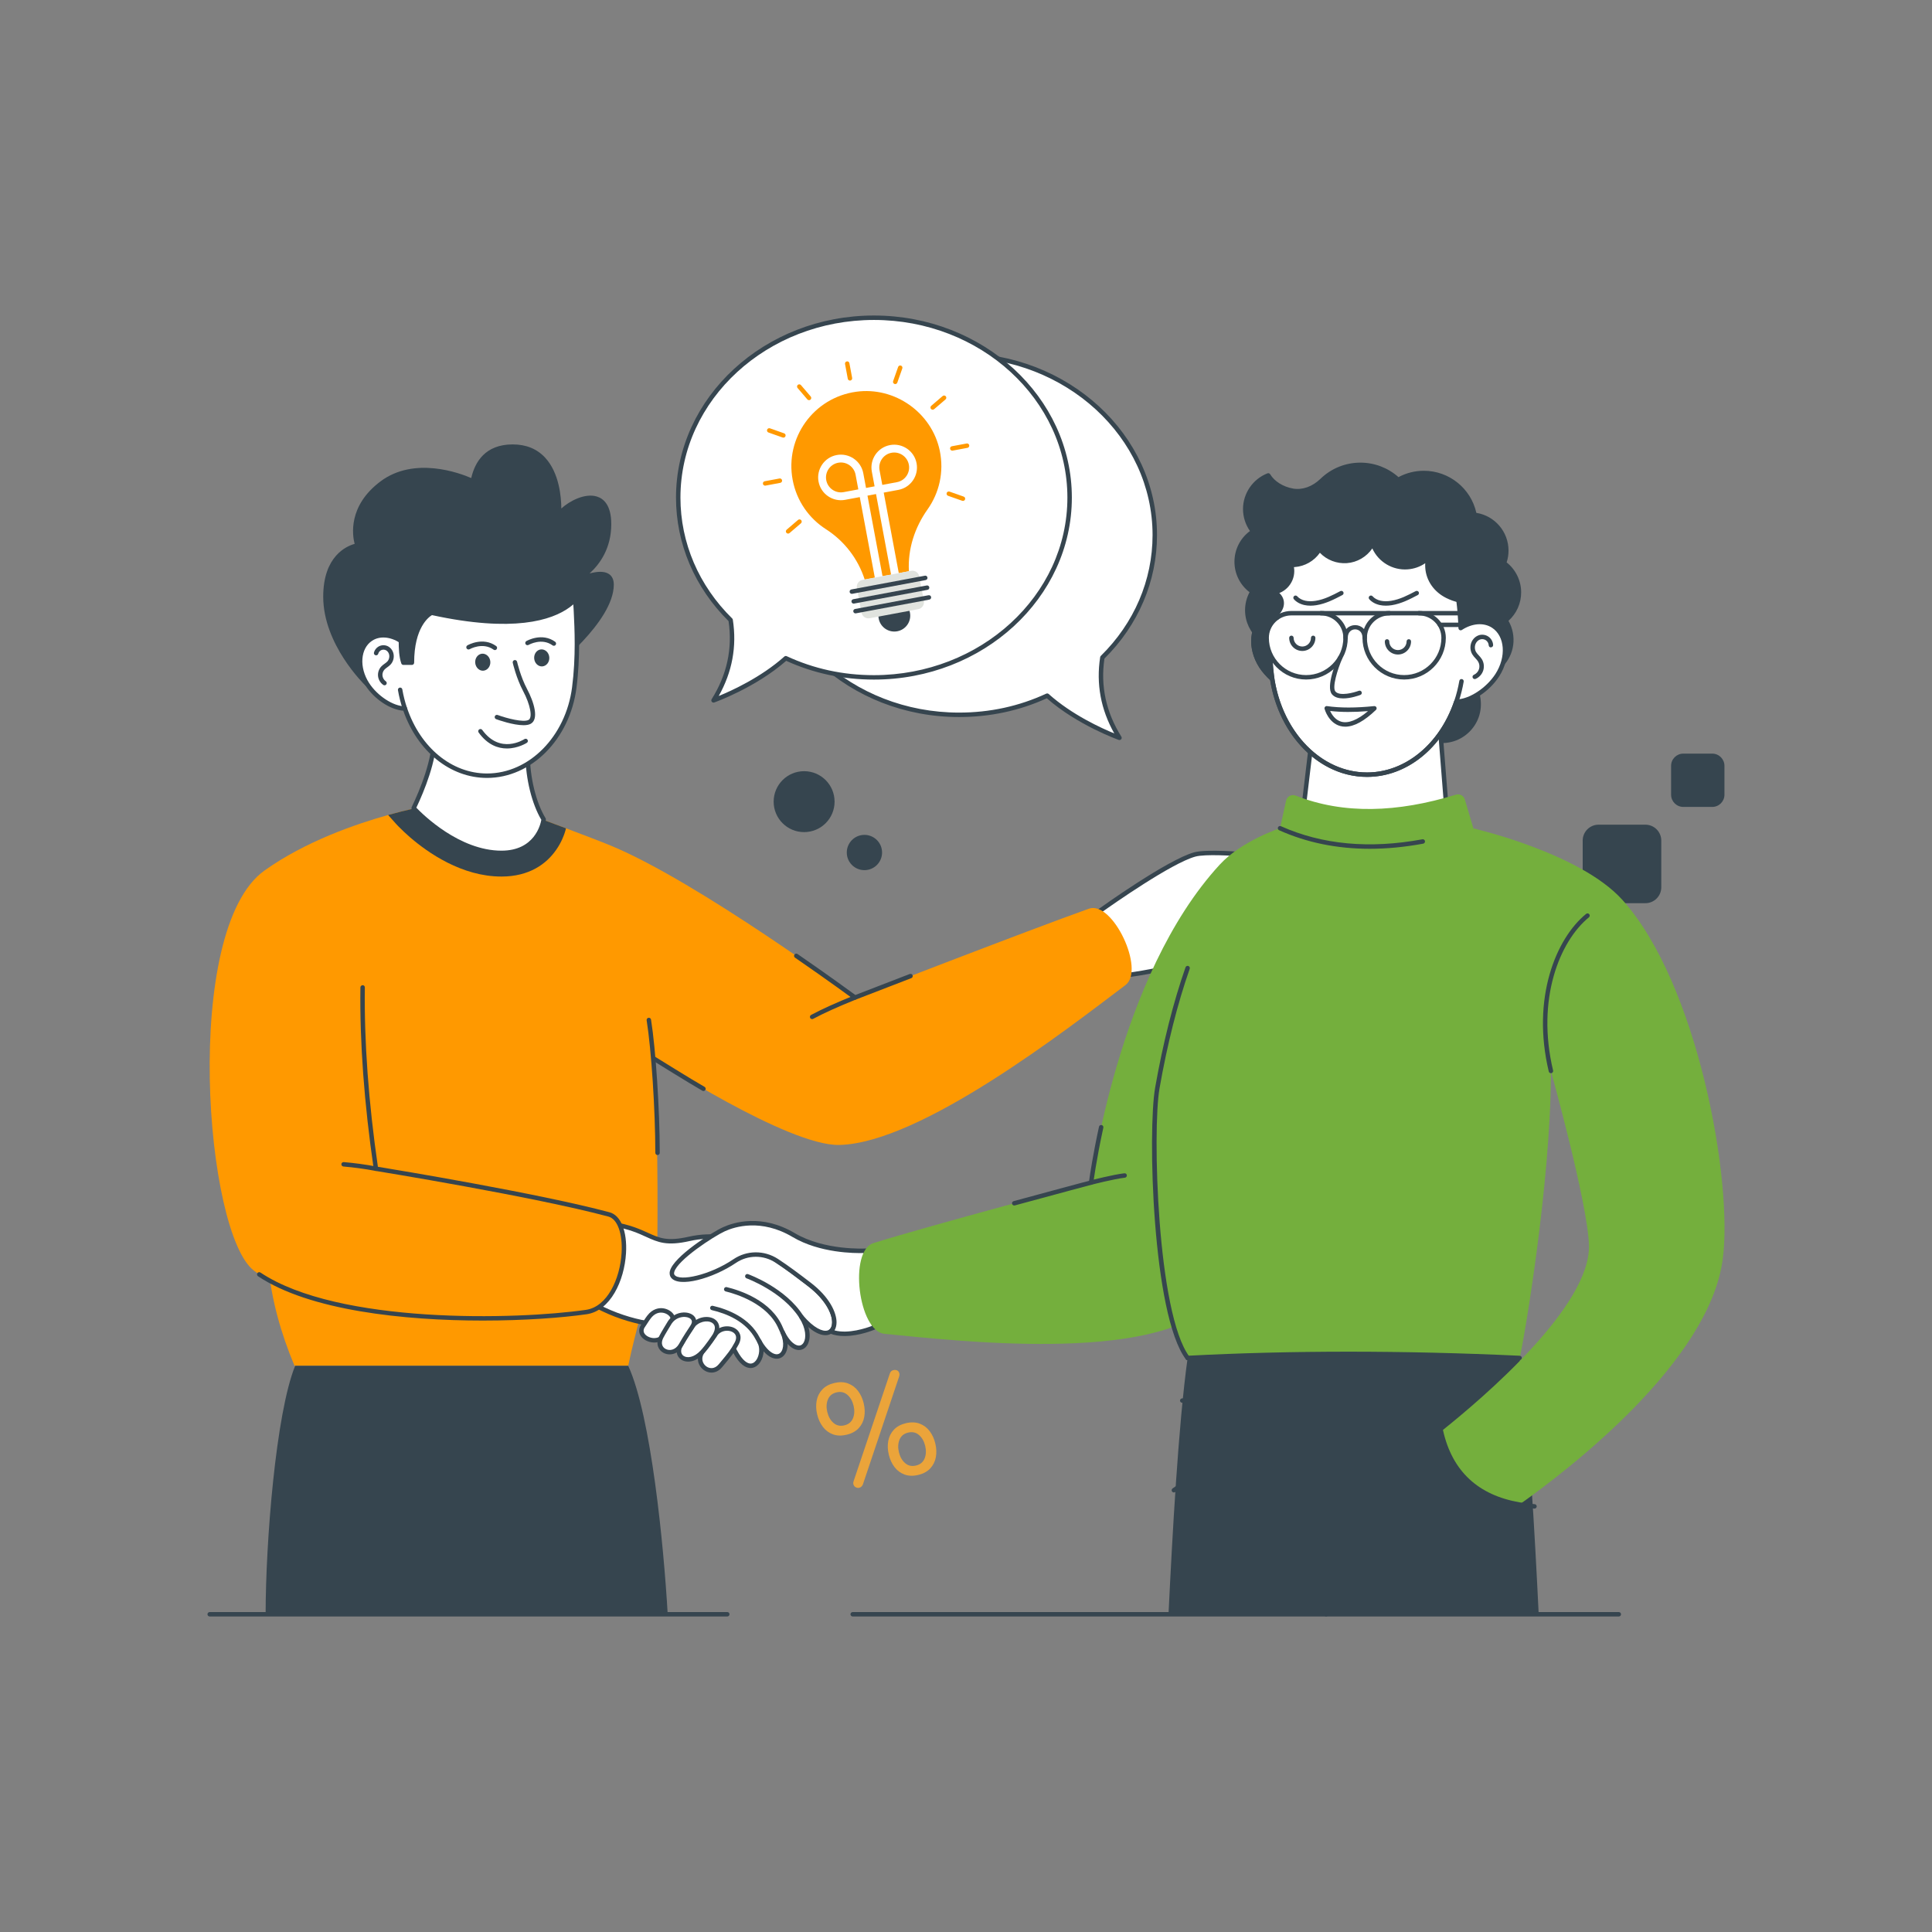 <svg id="SvgjsSvg1833" width="360" height="360" xmlns="http://www.w3.org/2000/svg" version="1.1" xmlns:xlink="http://www.w3.org/1999/xlink" xmlns:svgjs="http://svgjs.com/svgjs"><rect width="100%" height="100%" fill="#808080" stroke="none"/><defs id="SvgjsDefs1834"></defs><g id="SvgjsG1835"><svg xmlns="http://www.w3.org/2000/svg" enable-background="new 0 0 2500 2500" viewBox="0 0 2500 2500" width="360" height="360"><path fill="#eba43a" d="M1111.89,1925.17c-1.62,0.38-3.19,0.13-4.73-0.75c-1.52-0.89-2.49-2.2-2.91-3.95
				c-0.27-1.12-0.21-2.26,0.18-3.4l47.07-139.89c0.77-2.29,2.28-3.7,4.53-4.24c1.87-0.44,3.51-0.31,4.94,0.4
				c1.42,0.72,2.34,1.95,2.75,3.69c0.33,1.37,0.22,2.85-0.33,4.43l-46.69,139c-0.3,0.99-0.86,1.95-1.69,2.87
				C1114.17,1924.26,1113.14,1924.88,1111.89,1925.17z M1095.51,1856.55c-6.61,1.57-12.52,1.4-17.72-0.52
				c-5.2-1.92-9.52-5.14-12.97-9.65c-3.45-4.52-5.92-9.89-7.41-16.12c-1.49-6.23-1.71-12.15-0.67-17.73
				c1.04-5.58,3.44-10.4,7.23-14.47c3.77-4.06,8.96-6.88,15.57-8.46c6.61-1.57,12.51-1.4,17.72,0.52c5.2,1.93,9.53,5.14,12.98,9.66
				c3.45,4.52,5.91,9.89,7.4,16.13s1.71,12.14,0.68,17.72c-1.04,5.58-3.45,10.41-7.22,14.47
				C1107.31,1852.15,1102.12,1854.98,1095.51,1856.55z M1092.61,1844.39c5.48-1.31,9.2-4.37,11.15-9.18s2.21-10.21,0.78-16.2
				c-1.43-5.98-4.1-10.68-8-14.1c-3.91-3.41-8.61-4.47-14.1-3.16c-5.49,1.31-9.2,4.37-11.15,9.18c-1.95,4.81-2.21,10.21-0.78,16.2
				c1.43,5.98,4.09,10.68,8,14.1C1082.43,1844.65,1087.13,1845.7,1092.61,1844.39z M1188.18,1908.56
				c-6.61,1.58-12.51,1.4-17.72-0.52c-5.2-1.92-9.53-5.14-12.97-9.65c-3.45-4.52-5.91-9.89-7.41-16.12
				c-1.49-6.23-1.71-12.14-0.67-17.72c1.04-5.58,3.45-10.41,7.22-14.47c3.78-4.07,8.97-6.88,15.58-8.46
				c6.6-1.57,12.51-1.4,17.72,0.52c5.2,1.92,9.52,5.14,12.97,9.65c3.45,4.52,5.92,9.89,7.41,16.12c1.49,6.23,1.71,12.14,0.67,17.72
				c-1.04,5.58-3.45,10.41-7.22,14.47C1199.98,1904.17,1194.78,1906.99,1188.18,1908.56z M1185.28,1896.41
				c5.48-1.31,9.2-4.37,11.15-9.18c1.95-4.81,2.21-10.21,0.78-16.2c-1.43-5.98-4.09-10.68-8.01-14.1c-3.9-3.41-8.61-4.46-14.09-3.16
				c-5.49,1.31-9.2,4.37-11.15,9.18c-1.95,4.81-2.21,10.21-0.78,16.19c1.43,5.98,4.1,10.68,8.01,14.1
				C1175.09,1896.67,1179.79,1897.72,1185.28,1896.41z" class="coloreb3a40 svgShape"></path><path fill="#ff9900" d="M836.83 1645.8c.94 32.47-14.61 75.35-23.91 121.54H381.1c-17.6-41.95-29.7-84.98-34-129.56L836.83 1645.8zM850.16 1645.81l-44.56-10.72-354.21-85.6-17.92-327.57 89.36-145.48 19.37-31.55c47.09-9.04 103.68-6.89 159.27 15.39l26.34 24.89c0 .08 0 .08 0 .08l68.99 65.16 49.08 219.22C851.01 1452.55 851.62 1546.65 850.16 1645.81z" class="colorfebe05 svgShape"></path><path fill="#ffffff" d="M1036.91,1703.98c21.1,33.64-4.21,59.25-23.78,21.02c11.32,27.14-9.79,46.48-30.43,11.16
													c9.71,18.65-10.63,52.83-31.96,11.93c-6.5-12.46-16.51-21.33-27.37-27.6c-13.91-8.03-30.43-10.17-46.18-6.96
													c-19.72,4.05-69.42-1.68-114.83-29.21l30.28-100.46c53.67,8.95,50.69,30.12,99.08,19.27
													c61.47-13.84,106.42,21.18,155.5,58.87C1102.27,1704.2,1079.18,1753.9,1036.91,1703.98z" class="colorfff svgShape"></path><path fill="#36454f" d="M1005.02,1758.18c-7.6,0-17.52-6.43-27.07-24.76c-12.19-23.4-37.64-33.64-56.85-38.11
													c-1.55-0.36-2.5-1.9-2.15-3.45c0.35-1.54,1.85-2.53,3.45-2.15c20.38,4.74,47.45,15.7,60.65,41.05
													c9.5,18.23,19.34,23.67,24.89,21.02c5.51-2.65,7.9-13.55,2.16-26.54c-0.64-1.45,0.01-3.14,1.47-3.78
													c1.44-0.65,3.15,0.01,3.78,1.47c7.51,16.95,3.07,30.19-4.92,34.03C1008.82,1757.75,1007,1758.18,1005.02,1758.18z" class="color17263b svgShape"></path><path fill="#36454f" d="M1033.79,1746.94c-0.31,0-0.62-0.01-0.93-0.04c-9.09-0.65-18.31-10.55-25.26-27.17
													c-13.86-33.08-55.97-45.58-68.55-48.62c-1.54-0.37-2.49-1.92-2.12-3.46c0.37-1.53,1.96-2.52,3.46-2.12
													c16.97,4.1,58,17.38,72.49,51.98c8.89,21.23,17.85,23.47,20.38,23.65c3.39,0.28,5.47-1.92,6.6-3.79
													c3.56-5.94,3.27-18.1-5.41-31.87c-21.45-34.08-67.93-51.17-68.4-51.34c-1.5-0.54-2.27-2.18-1.73-3.67
													c0.53-1.5,2.17-2.29,3.67-1.73c1.99,0.72,48.81,17.95,71.31,53.67c10.66,16.93,9.61,30.99,5.47,37.89
													C1042.24,1744.57,1038.27,1746.94,1033.79,1746.94z" class="color17263b svgShape"></path><path fill="#36454f" d="M971.21,1770.23c-0.15,0-0.3,0-0.46-0.01c-5.44-0.19-13.77-3.96-22.54-20.8
													c-5.56-10.66-14.41-19.56-26.3-26.43c-12.87-7.44-28.56-9.79-44.15-6.61c-21.15,4.31-71.37-2-116.88-29.6
													c-1.12-0.67-1.64-2.03-1.26-3.28l30.28-100.46c0.43-1.38,1.8-2.21,3.22-2c22.2,3.7,35.04,9.55,45.35,14.24
													c14.96,6.81,24.84,11.31,52.63,5.06c62.34-14.02,108.16,21.18,156.71,58.45l1.18,0.9
													c26.58,20.41,35.75,42.9,33.04,56.13c-1.22,5.96-4.91,10.14-10.11,11.48c-9.89,2.53-23.49-5.29-37.22-21.46
													c-1.02-1.2-0.87-3.02,0.34-4.05c1.2-1.02,3.02-0.87,4.05,0.34c14.21,16.75,25.6,21.13,31.41,19.61
													c3.89-1,5.36-4.4,5.91-7.07c2.27-11.11-6.43-31.63-30.91-50.42l-1.17-0.9c-47.45-36.42-92.24-70.86-151.96-57.41
													c-29.63,6.66-40.81,1.59-56.26-5.44c-10.11-4.61-21.52-9.8-41.43-13.38l-28.9,95.88
													c43.21,25.53,91.5,31.68,110.85,27.74c17-3.46,34.1-0.87,48.18,7.27c12.85,7.43,22.45,17.09,28.53,28.74
													c7.88,15.14,14.45,17.6,17.65,17.71c0.08,0.01,0.17,0.01,0.26,0.01c3.99,0,6.66-3.33,7.9-5.35
													c3.4-5.52,4.8-14.84,0.88-21.97c-0.76-1.39-0.25-3.14,1.14-3.9c1.39-0.76,3.13-0.25,3.9,1.14
													c4.46,8.12,4.03,19.53-1.03,27.75C980.84,1767.3,976.19,1770.23,971.21,1770.23z" class="color17263b svgShape"></path><path fill="#ffffff" d="M925.38,1727.08c9.99-14.98,37.83-7.49,27.89,11.34c-5.66,10.72-10.4,16-21.01,28.79
								c-12.74,15.35-33.68-1.62-23.69-17.54L925.38,1727.08z" class="colorfff svgShape"></path><path fill="#36454f" d="M920.68,1776.14c-3.7,0-7.23-1.29-10.09-3.36c-6.8-4.93-10.52-14.97-4.46-24.63l16.89-22.72
								c6.68-9.94,19.97-11.37,28.21-6.46c5.72,3.4,9.92,10.66,4.57,20.8c-5.26,9.97-9.68,15.26-18.46,25.82l-2.88,3.46
								C930.27,1774.09,925.34,1776.13,920.68,1776.14z M940.84,1721.98c-4.85,0-10.01,2.1-13.08,6.7
								c-0.02,0.04-0.05,0.08-0.08,0.12l-16.81,22.59c-4.25,6.8-1.41,13.49,3.09,16.74c3.99,2.89,10.57,3.88,16.09-2.75l2.89-3.48
								c8.53-10.24,12.81-15.39,17.79-24.82c3.04-5.76,2.18-10.45-2.42-13.18C946.19,1722.64,943.56,1721.98,940.84,1721.98z
								 M925.38,1727.08h0.07H925.38z" class="color17263b svgShape"></path><path fill="#ffffff" d="M895.23,1717.11c0,0-8.87,13.22-14.47,23.31c-9.05,16.45,11.02,27.38,27.8,9.25
								c8.2-8.86,16.78-22.45,16.78-22.45l0-0.17C936.77,1705.61,906.99,1699.98,895.23,1717.11z" class="colorfff svgShape"></path><path fill="#36454f" d="M890.46,1761.94c-3.68,0-6.93-1.07-9.4-2.85c-6.03-4.35-7.13-12.22-2.81-20.05
								c5.59-10.09,14.23-22.99,14.6-23.53c0.01-0.01,0.01-0.01,0.01-0.02c7.95-11.58,22.96-13.9,31.47-8.72
								c5.44,3.31,9.23,10.6,3.75,21.24c-0.07,0.28-0.18,0.54-0.31,0.75c-0.36,0.57-8.82,13.92-17.1,22.87
								C903.83,1759.03,896.56,1761.94,890.46,1761.94z M897.61,1718.72c-0.33,0.49-8.94,13.36-14.33,23.09
								c-2.86,5.2-2.43,10.04,1.14,12.62c4.71,3.39,13.8,2.2,22.04-6.71c7.11-7.69,14.66-19.23,16.18-21.6
								c0.05-0.16,0.1-0.3,0.17-0.43c3.42-6.4,2.89-11.38-1.46-14.03C915.06,1707.86,903.57,1710.06,897.61,1718.72z" class="color17263b svgShape"></path><path fill="#ffffff" d="M839.82,1704.19c-3.06,4.03-2.68,3.95-8.52,12.68c-1.75,3.39-1.66,6.48-0.41,9.08
									c4.3,8.96,22.23,12.53,28.11,1.81l0.03-0.1c2.13-4.81,9.4-15.88,9.4-15.88c2.14-3.42,2.45-6.2,1.46-8.27
									C866.42,1696.28,850.71,1689.86,839.82,1704.19z" class="colorfff svgShape"></path><path fill="#36454f" d="M846.67,1737.24c-0.2,0-0.41,0-0.61-0.01c-7.71-0.2-15.01-4.34-17.75-10.04
									c-1.75-3.64-1.59-7.66,0.45-11.64c2.56-3.87,3.91-5.96,4.88-7.46c1.42-2.21,2.06-3.19,3.91-5.64l0,0
									c7.13-9.38,15.53-10.03,19.97-9.59c6.47,0.66,12.62,4.52,14.97,9.4c1.05,2.19,1.62,5.88-1.62,11.04
									c-0.1,0.16-7.19,10.98-9.2,15.52C858.68,1734.3,853.29,1737.24,846.67,1737.24z M855.42,1698.5c-3.8,0-8.78,1.47-13.31,7.43
									l0,0c-1.74,2.29-2.33,3.2-3.66,5.27c-0.98,1.53-2.34,3.64-4.77,7.28c-1.03,2.06-1.16,4.25-0.21,6.24
									c1.82,3.78,7.17,6.64,12.73,6.79c2.58-0.06,7.74-0.5,10.27-5.12c2.13-4.85,9.26-15.72,9.56-16.18
									c1.41-2.24,1.87-4.19,1.27-5.45c-1.29-2.67-5.26-5.65-10.38-6.17C856.45,1698.53,855.95,1698.5,855.42,1698.5z
									 M839.82,1704.19h0.07H839.82z" class="color17263b svgShape"></path><path fill="#ffffff" d="M866.74,1711.2c0,0-8.94,14.47-11.25,19.2c-8.67,17.81,15.53,27.53,25.54,10.21
								c5.53-10.06,14.5-23.25,14.5-23.25l-0.03-0.07C906.94,1701.19,878.29,1693.8,866.74,1711.2z" class="colorfff svgShape"></path><path fill="#36454f" d="M866.56,1752.55c-2.86,0-5.6-0.69-7.96-1.94c-6.39-3.39-10.62-11.34-5.69-21.46
								c2.34-4.81,11.01-18.86,11.38-19.46c0.02-0.02,0.04-0.05,0.05-0.08c6.02-9.06,15.67-11.74,22.71-11.23
								c6.15,0.46,11.01,3.25,13,7.49c1.02,2.19,2.12,6.69-1.88,12.62c-0.07,0.17-0.16,0.34-0.26,0.49
								c-0.09,0.13-8.96,13.19-14.37,23.02C879.26,1749.41,872.67,1752.55,866.56,1752.55z M869.15,1712.75
								c-0.52,0.85-8.93,14.48-11.08,18.91c-3.47,7.13-0.61,11.84,3.23,13.88c5.14,2.76,12.73,1.44,17.25-6.36
								c5.01-9.11,12.68-20.57,14.31-22.99c0.08-0.19,0.18-0.38,0.31-0.55c1.41-1.99,2.85-4.87,1.69-7.32
								c-1.08-2.3-4.24-3.91-8.23-4.21C881.31,1703.76,873.81,1705.78,869.15,1712.75z" class="color17263b svgShape"></path><path fill="#ffffff" d="M1131.17,1717.66c0,0-33.49,14.45-56.35,5.2c10.25-7.8,5.27-35.7-27.6-60.86
							c-14.27-10.92-28.13-21.43-42.14-30.56c-16.51-10.76-38.12-10.69-54.42,0.37c-30.52,20.7-72.41,30.58-80.19,19.48
							c-9.94-14.14,49.46-52.98,66.36-60.7c16.82-7.65,50.69-15.79,90.21,7.61c39.6,23.47,93.1,20.22,93.1,20.22L1131.17,1717.66z" class="colorfff svgShape"></path><path fill="#36454f" d="M1092.78,1728.83c-6.52,0-13.08-0.9-19.03-3.31c-0.96-0.39-1.63-1.26-1.77-2.28
							c-0.13-1.02,0.29-2.04,1.11-2.67c2.34-1.78,3.63-5.14,3.64-9.48c0.01-11.06-8.19-29.16-31.24-46.8
							c-14.85-11.37-28.26-21.5-41.97-30.43c-15.7-10.24-35.84-10.1-51.24,0.34c-29.69,20.12-74.35,32.72-84.15,18.75
							c-1.15-1.64-2.29-4.45-1.18-8.54c5-18.43,53.52-49.49,68.7-56.43c13.58-6.18,49.79-17.76,92.87,7.75
							c38.37,22.72,90.92,19.85,91.47,19.82c1.54-0.12,2.86,1.02,3.03,2.55l11.03,99.23c0.13,1.25-0.56,2.45-1.72,2.95
							C1131.26,1720.76,1112.22,1728.83,1092.78,1728.83z M1079.83,1721.51c18.04,4.91,41.4-3.1,48.25-5.71l-10.49-94.4
							c-11.59,0.38-56.75,0.16-92.01-20.73c-40.74-24.13-74.81-13.27-87.55-7.46c-14.58,6.66-61.34,37.22-65.53,52.7
							c-0.58,2.11-0.09,3.14,0.33,3.73c6.26,8.91,45.84,0.4,76.23-20.2c17.32-11.75,39.95-11.9,57.61-0.4
							c13.88,9.06,27.38,19.25,42.32,30.69c24.72,18.91,33.51,38.94,33.5,51.37C1082.46,1715.17,1081.55,1718.73,1079.83,1721.51z" class="color17263b svgShape"></path><path fill="#ff9900" d="M805.6,1635.09c-5.05,29.56-20.98,58.96-46.94,62.71c-81.55,11.71-329.33,21.28-429.79-53.37
							c-63.71-47.4-93.8-441.43,13.32-517.92c52.68-37.67,118.61-60.34,160.03-71.9c24.2-6.74,39.97-9.72,39.97-9.72l-12.02,38.21
							l-60.95,194.56c-1,73.51,5.21,151.99,17.23,234.61c0,0,204.37,33.08,301.61,59.19
							C805.06,1576.05,810.73,1605.69,805.6,1635.09z" class="colorfebe05 svgShape"></path><path fill="#ffffff" d="M1611.45,1105.66c0,0-49.61-4.33-65.37,0c-34.58,9.5-123.28,73.3-123.28,73.3l37.84,82.57
							c0,0,70.09-9.25,87.5-23.76C1576.28,1214.33,1611.45,1105.66,1611.45,1105.66z" class="colorfff svgShape"></path><path fill="#36454f" d="M1460.64,1264.4c-1.11,0-2.14-0.64-2.61-1.67l-37.84-82.57c-0.58-1.25-0.18-2.73,0.93-3.53
							c3.63-2.62,89.52-64.22,124.19-73.74c16.06-4.42,64.34-0.27,66.38-0.1c0.87,0.08,1.66,0.55,2.15,1.28
							c0.49,0.73,0.61,1.64,0.34,2.47c-1.44,4.47-35.75,109.73-64.19,133.43c-17.85,14.87-86.07,24.03-88.97,24.41
							C1460.89,1264.39,1460.77,1264.4,1460.64,1264.4z M1426.39,1179.92l35.97,78.47c11.72-1.67,69.01-10.39,83.94-22.83
							c24.4-20.33,55.01-108.69,61.26-127.33c-11.64-0.89-48.06-3.29-60.73,0.19C1515.94,1116.91,1439.51,1170.61,1426.39,1179.92z" class="color17263b svgShape"></path><path fill="#74af3d" d="M1130.26,1608.54c73.39-22.84,281.65-78.34,281.65-78.34s33.59-267.19,166.51-411.47
							c28.37-30.8,77.93-47.02,77.93-47.02s18.86,509.72-87.56,615.37c-78.09,77.53-331.65,47.85-424.38,38.87
							C1110.76,1722.69,1097.99,1618.58,1130.26,1608.54z" class="color0eceb5 svgShape"></path><path fill="#ff9900" d="M1456.37,1274.67c-74.73,56.43-264.32,204.29-370.14,206.89c-66.31,1.69-240.35-111.94-240.35-111.94
							l-126.11-270.06l-18.3-39.28c0,0,13.78,5.13,30.93,11.56c20.67,7.81,46.33,17.53,58.42,22.59
							c113.25,47.01,315.55,196.33,315.55,196.33s227.11-88.06,302.76-114.93C1439.76,1165.03,1482.25,1255.15,1456.37,1274.67z" class="colorfebe05 svgShape"></path><path fill="#36454f" d="M624.84 1708.81c-102.13 0-224.47-12.95-290.98-57.38-1.32-.87-1.67-2.66-.79-3.98.88-1.32 2.68-1.67 3.98-.79 100.49 67.11 331.35 61.25 421.24 48.27 27.59-3.98 44.06-40.09 46.05-73.69 1.49-24.97-5.35-43.85-17.03-46.98-96-25.76-299.27-58.78-301.31-59.11-1.24-.2-2.21-1.18-2.39-2.42-12.39-85.03-18.19-164.12-17.24-235.09.02-1.58 1.55-2.77 2.91-2.83 1.59.02 2.86 1.32 2.83 2.91-.94 70.08 4.73 148.16 16.88 232.1 21.83 3.57 208.76 34.46 299.81 58.89 14.6 3.92 22.95 24.68 21.27 52.87-2.14 35.93-20.33 74.61-50.97 79.03C727.68 1705.15 679.1 1708.81 624.84 1708.81zM1106.4 1293.62c-.61 0-1.2-.19-1.7-.56-.31-.23-31.72-23.39-75.96-53.85-1.3-.9-1.64-2.68-.73-3.99.89-1.3 2.68-1.64 3.99-.73 39.31 27.07 68.52 48.39 74.84 53.02 6.5-2.52 33.95-13.16 70.36-27.17 1.47-.58 3.15.16 3.71 1.65.58 1.48-.16 3.14-1.65 3.71-41.82 16.1-71.82 27.74-71.82 27.74C1107.1 1293.56 1106.75 1293.62 1106.4 1293.62z" class="color17263b svgShape"></path><path fill="#36454f" d="M1050.89 1318.73c-1.02 0-2.01-.55-2.53-1.52-.75-1.4-.22-3.14 1.18-3.89 14.16-7.57 32.4-15.83 55.79-25.24 1.47-.58 3.14.12 3.73 1.59.59 1.47-.12 3.14-1.59 3.73-23.19 9.33-41.25 17.51-55.22 24.98C1051.82 1318.62 1051.35 1318.73 1050.89 1318.73zM732.4 1071.84c-.99 4.21-2.53 8.73-4.59 13.32 0 .08 0 .08 0 .08-2.07 4.75-4.75 9.65-8.04 14.32-12.64 18.38-34.92 34.69-70.9 34.69-51.3 0-95.33-30.93-118.68-51.15-2.76-2.37-5.21-4.59-7.35-6.66-6.13-5.74-9.8-9.72-10.34-10.34l-10.26-11.49c24.2-6.74 39.97-9.72 39.97-9.72 47.09-9.04 103.68-6.89 159.27 15.39C701.46 1060.28 715.25 1065.41 732.4 1071.84z" class="color17263b svgShape"></path><path fill="#ffffff" d="M682.74,975.31c0,28.34,7.04,62.52,20.74,84.93c0,0-5.36,43.38-54.58,43.38
							c-61.75,0-113.59-57.95-113.59-57.95c14.67-30.52,27.72-67.31,26.83-96.21L682.74,975.31z" class="colorfff svgShape"></path><path fill="#36454f" d="M648.9,1106.5c-62.33,0-113.58-56.51-115.73-58.92c-0.78-0.87-0.95-2.11-0.45-3.16
							c10.34-21.53,27.55-62.47,26.55-94.88c-0.02-0.88,0.35-1.73,1.03-2.3c0.69-0.57,1.61-0.78,2.44-0.6l120.61,25.85
							c1.33,0.28,2.27,1.45,2.27,2.8c0,30.49,7.97,63.24,20.32,83.43c0.34,0.55,0.48,1.2,0.4,1.85
							C706.28,1061.05,700.06,1106.5,648.9,1106.5z M538.74,1045.14c8.34,8.73,55.72,55.62,110.16,55.62
							c42.62,0,50.49-33.64,51.58-39.92c-12.23-20.57-20.2-52.84-20.59-83.2l-114.84-24.62
							C564.8,985.08,548.99,1023.54,538.74,1045.14z" class="color17263b svgShape"></path><path fill="#36454f" d="M1512.04,2088.86c4.96-101.83,12.69-244.9,24.74-331.65c142.68-7.25,285.89-6.87,429.55,0
												c12.06,86.75,19.78,229.82,24.74,331.65H1512.04z" class="color046afd svgShape"></path><path fill="#36454f" d="M1529.83,1815.21c-1.53,0-2.79-1.19-2.87-2.73c-0.07-1.58,1.14-2.93,2.73-3.01
												c131.44-6.61,301.47-6.61,443.74,0c1.59,0.07,2.8,1.42,2.74,3.01c-0.07,1.59-1.53,2.77-3.01,2.74
												c-142.09-6.63-311.91-6.63-443.19,0C1529.93,1815.21,1529.88,1815.21,1529.83,1815.21z" class="color17263b svgShape"></path><path fill="#36454f" d="M1715.94,2091.73c-1.59,0-2.87-1.29-2.87-2.87v-336.83c0-1.59,1.29-2.87,2.87-2.87
												c1.59,0,2.87,1.29,2.87,2.87v336.83C1718.81,2090.44,1717.53,2091.73,1715.94,2091.73z" class="color17263b svgShape"></path><path fill="#36454f" d="M1715.94,2000.85c-0.28,0-0.56-0.04-0.84-0.13c-37.34-11.47-62.44-45.43-62.44-84.5v-108.16
												c0-1.59,1.29-2.87,2.87-2.87s2.87,1.29,2.87,2.87v108.16c0,36.53,23.46,68.28,58.38,79.01c1.51,0.46,2.36,2.07,1.9,3.59
												C1718.3,2000.06,1717.17,2000.85,1715.94,2000.85z" class="color17263b svgShape"></path><path fill="#74af3d" d="M1656.35,1071.71l101.23,21.65l148.97-21.42l100.34,313.9c0.12,146.1-36.25,356.5-40.52,371.35
												c-147.84-6.87-291.29-7.25-429.6,0c-42.23-56.11-48.81-294.66-39.18-349.41
												C1548.43,1118.8,1656.35,1071.71,1656.35,1071.71z" class="color0eceb5 svgShape"></path><path fill="#36454f" d="M1948.23,802.78c5.74,8.86,8.49,19.79,7.01,31.37c-2.54,19.85-18.25,36.29-37.97,39.72
													c-9.03,1.57-17.77,0.49-25.45-2.57c15.66,10.19,24.94,29.39,20.5,50.25c-3.77,17.68-17.96,32-35.61,35.9
													c-31.67,7-59.66-17.72-58.29-48.5c1.07-24.19,21.29-44.34,45.48-45.33c6.97-0.29,13.59,0.92,19.6,3.33
													c-12.7-8.3-21.08-22.67-21.08-38.98c0-14.62,6.74-27.68,17.29-36.2c-4.73-7.27-7.43-15.93-7.43-25.23
													c0-5.74,1.03-11.22,2.95-16.29c-11.7-8.46-19.3-22.22-19.3-37.76c0-11.72-159.86-22.97-172.67-14.67
													c6.38,7.99,10.22,18.1,10.22,29.1c0,8.83-2.45,17.07-6.74,24.11c15.02,10.2,23.81,29,19.27,49.29
													c-3.89,17.4-18.1,31.34-35.57,34.91c-30.07,6.15-56.46-16.66-56.46-45.6c0-8.83,2.45-17.1,6.71-24.14
													c-12.34-8.38-20.44-22.53-20.44-38.57c0-16.4,8.49-30.82,21.3-39.12c-6.38-7.96-10.22-18.1-10.22-29.13
													c0-19.8,12.39-36.73,29.82-43.49c5.94,9.93,18.19,17.5,31.57,19.85c13.95,2.45,27.76-3.5,37.94-13.36
													c12.86-12.46,30.37-20.13,49.68-20.13c18.94,0,36.14,7.38,48.9,19.41c9.77-5.68,21.14-8.88,33.22-8.88
													c32.55,0,59.67,23.31,65.55,54.16c23.17,2.7,41.16,22.39,41.16,46.28c0,5.74-1.03,11.22-2.95,16.29
													c11.7,8.47,19.3,22.22,19.3,37.76C1965.49,781.17,1958.76,794.23,1948.23,802.78z" class="color17263b svgShape"></path><path fill="#36454f" d="M1865.93,961.53c-11.84,0-23.25-4.08-32.44-11.8c-12.11-10.18-18.66-25.08-17.96-40.89
													c1.14-25.47,22.77-47.03,48.23-48.07c2.91-0.12,5.71,0,8.49,0.35c-8.11-8.97-12.72-20.7-12.72-33.14
													c0-14.16,5.96-27.42,16.43-36.79c-4.31-7.43-6.57-15.9-6.57-24.64c0-5.25,0.82-10.38,2.42-15.26
													c-11.66-9.24-18.61-23.36-18.77-38.27c-9.38-9.2-141.05-19.76-165.26-13.88c5.61,8.23,8.55,17.76,8.55,27.79
													c0,8.17-2.01,16.16-5.83,23.29c15.47,11.75,22.63,31.38,18.3,50.74c-4.12,18.41-19.31,33.31-37.79,37.09
													c-14.96,3.08-30.12-0.61-41.69-10.06c-11.58-9.44-18.22-23.43-18.22-38.36c0-8.17,2-16.17,5.81-23.32
													c-12.29-9.34-19.54-23.87-19.54-39.39c0-15.81,7.46-30.46,20.08-39.79c-5.83-8.29-9-18.29-9-28.46
													c0-20.26,12.72-38.82,31.65-46.17c1.29-0.51,2.79,0,3.51,1.2c5.48,9.17,16.82,16.26,29.6,18.5
													c12.08,2.1,24.99-2.48,35.44-12.6c13.94-13.5,32.29-20.94,51.67-20.94c18.3,0,35.72,6.65,49.31,18.75
													c10-5.39,21.3-8.23,32.81-8.23c32.68,0,60.93,22.78,67.95,54.47c23.88,3.8,41.63,24.44,41.63,48.84
													c0,5.26-0.82,10.38-2.42,15.27c11.79,9.35,18.77,23.69,18.77,38.78c0,14.15-5.95,27.43-16.41,36.82
													c5.35,9.31,7.53,20.26,6.14,31.15c-2.71,21.18-19.29,38.52-40.33,42.18c-4.9,0.86-9.84,0.98-14.69,0.4
													c10.91,11.88,15.57,28.48,12.04,45.05c-3.98,18.67-19.16,33.99-37.8,38.11C1873.52,961.11,1869.7,961.53,1865.93,961.53
													z M1865.93,866.47c-0.64,0-1.29,0.01-1.93,0.04c-22.56,0.92-41.72,20.02-42.73,42.58
													c-0.63,14.01,5.17,27.21,15.91,36.24s24.95,12.42,38.89,9.33c16.47-3.64,29.91-17.19,33.42-33.7
													c3.96-18.52-3.6-37.07-19.25-47.24c-1.24-0.81-1.67-2.42-0.99-3.72c0.67-1.32,2.21-1.89,3.61-1.35
													c7.51,2.98,15.8,3.81,23.91,2.41c18.57-3.24,33.22-18.56,35.62-37.26c1.35-10.54-0.93-20.72-6.57-29.45
													c-0.8-1.23-0.54-2.87,0.6-3.79c10.3-8.36,16.2-20.75,16.2-34c0-13.98-6.77-27.22-18.11-35.43
													c-1.05-0.76-1.47-2.13-1-3.34c1.83-4.85,2.77-9.98,2.77-15.28c0-22.19-16.6-40.86-38.61-43.43
													c-1.25-0.14-2.26-1.08-2.49-2.31c-5.72-30.03-32.1-51.83-62.73-51.83c-11.22,0-22.21,2.94-31.78,8.49
													c-1.1,0.64-2.48,0.48-3.42-0.4c-12.72-12.01-29.39-18.62-46.92-18.62c-17.88,0-34.82,6.86-47.68,19.32
													c-11.78,11.42-26.54,16.56-40.42,14.13c-13.41-2.35-25.49-9.58-32.18-19.11c-15.55,7.02-25.85,22.78-25.85,39.92
													c0,9.9,3.4,19.61,9.59,27.33c0.51,0.64,0.72,1.45,0.59,2.25c-0.13,0.8-0.59,1.51-1.27,1.95
													c-12.52,8.11-19.99,21.83-19.99,36.71c0,14.51,7.17,28.03,19.18,36.19c1.26,0.86,1.63,2.56,0.84,3.87
													c-4.12,6.8-6.3,14.63-6.3,22.65c0,13.2,5.87,25.56,16.11,33.91c10.24,8.34,23.7,11.59,36.91,8.88
													c16.31-3.34,29.71-16.48,33.33-32.72c4.02-17.93-3.09-36.1-18.08-46.29c-1.26-0.86-1.63-2.56-0.84-3.87
													c4.14-6.79,6.32-14.62,6.32-22.62c0-9.99-3.31-19.43-9.59-27.31c-0.51-0.63-0.72-1.45-0.59-2.25
													c0.13-0.8,0.59-1.5,1.27-1.94c13.52-8.77,152.78,0.92,173.27,12.06c2.54,1.38,3.83,3.07,3.83,5.02
													c0,13.98,6.77,27.23,18.11,35.44c1.05,0.76,1.47,2.13,1,3.34c-1.83,4.85-2.77,9.98-2.77,15.27
													c0,8.48,2.41,16.66,6.97,23.66c0.8,1.23,0.54,2.88-0.61,3.81c-10.3,8.33-16.22,20.71-16.22,33.96
													c0,14.81,7.4,28.49,19.78,36.59c1.23,0.81,1.66,2.42,0.98,3.72c-0.68,1.32-2.25,1.89-3.62,1.34
													C1877.17,867.53,1871.64,866.47,1865.93,866.47z" class="color17263b svgShape"></path><polygon fill="#ffffff" points="1699.04 942.57 1685.85 1053.54 1760.51 1081.99 1872.12 1051.52 1861.61 918.93" class="colorfff svgShape"></polygon><path fill="#36454f" d="M1760.51,1084.86c-0.34,0-0.7-0.06-1.02-0.19l-74.66-28.45c-1.23-0.47-1.98-1.71-1.82-3.02
													l13.19-110.96c0.15-1.29,1.15-2.32,2.44-2.51l162.57-23.64c0.79-0.13,1.59,0.1,2.21,0.6c0.62,0.49,1,1.23,1.07,2.02
													l10.51,132.59c0.1,1.38-0.78,2.63-2.11,2.99l-111.62,30.46C1761.01,1084.82,1760.76,1084.86,1760.51,1084.86z
													 M1688.97,1051.65l71.69,27.32l108.42-29.6l-10.08-127.16l-157.36,22.89L1688.97,1051.65z" class="color17263b svgShape"></path><path fill="#ffffff" d="M1937.46,873.74c-11.93,18.42-34.82,34.03-52.98,34.21
																				c-18.68,55.44-63.33,94.47-115.52,94.47c-60.96,0-111.75-53.33-122.72-123.86c-5.61-5-10.53-10.61-14.39-16.49
																				c-15.17-23.6-12.89-52.19,5.26-63.95c4.82-3.16,10.26-4.74,15.88-4.91c8.32-9.01,7.56-20.26-3.76-26.95
																				c-8.77-94.75,53.14-53,118.38-61.56c72.21-9.47,118-18.16,122.47,108.07c13.86-9.03,30-10.79,42.1-2.89
																				C1950.35,821.64,1952.63,850.23,1937.46,873.74z" class="colorfff svgShape"></path><path fill="#36454f" d="M1768.96,1005.29c-61.09,0-113.69-52.62-125.39-125.27c-5.54-5.04-10.29-10.54-14.11-16.37
																				c-16.03-24.92-13.29-55.39,6.1-67.93c4.8-3.14,10.21-4.93,16.08-5.31c3.1-3.7,4.49-7.75,3.95-11.5
																				c-0.58-3.98-3.28-7.49-7.82-10.18c-0.79-0.46-1.31-1.29-1.39-2.21c-2.63-28.39,0.8-46.31,10.8-56.37
																				c12.64-12.74,33.77-10.92,58.24-8.84c15.88,1.37,33.9,2.91,51.83,0.55l4.38-0.58
																				c38.82-5.11,69.49-9.17,90.94,8.97c18.26,15.45,27.89,46.53,30.2,97.6c14.2-7.58,29.55-7.83,41-0.38
																				c19.4,12.56,22.14,42.99,6.11,67.82l-0.01,0.01c-12.52,19.34-35.08,34.22-53.31,35.44
																				C1866.46,968.25,1820.49,1005.29,1768.96,1005.29z M1651.96,764.59c5.32,3.51,8.52,8.15,9.31,13.48
																				c0.84,5.8-1.34,11.87-6.17,17.09c-0.52,0.57-1.25,0.9-2.02,0.93c-5.29,0.16-10.14,1.65-14.39,4.43
																				c-16.75,10.84-18.73,37.75-4.42,59.99c3.71,5.65,8.38,11.01,13.88,15.9c0.5,0.45,0.83,1.05,0.93,1.7
																				c10.94,70.36,61.35,121.42,119.88,121.42c49.58,0,93.87-36.32,112.8-92.52c0.39-1.16,1.47-1.94,2.69-1.95
																				c16.53-0.16,38.76-14.61,50.61-32.9c14.31-22.18,12.33-49.04-4.42-59.89c-10.68-6.95-25.6-5.83-38.97,2.89
																				c-0.87,0.56-1.97,0.62-2.89,0.14c-0.92-0.48-1.51-1.41-1.55-2.45c-1.85-52.22-10.86-83.44-28.36-98.24
																				c-19.49-16.49-49.05-12.61-86.49-7.66l-4.38,0.58c-18.53,2.42-36.88,0.86-53.07-0.52
																				c-23.02-1.96-42.93-3.66-53.67,7.16C1652.81,722.69,1649.78,739.18,1651.96,764.59z M1937.46,873.74h0.07
																				H1937.46z" class="color17263b svgShape"></path><path fill="#36454f" d="M1646.24,878.56c-5.61-5-10.53-10.61-14.39-16.49c-15.17-23.6-12.89-52.19,5.26-63.95
																				c4.82-3.16,10.26-4.74,15.88-4.91C1641.2,813.65,1641.67,844.38,1646.24,878.56z" class="color17263b svgShape"></path><path fill="#36454f" d="M1646.23,881.44c-0.69,0-1.38-0.25-1.91-0.73c-5.87-5.24-10.87-10.98-14.87-17.06
																				c-16.03-24.92-13.29-55.39,6.1-67.93c5.14-3.36,10.98-5.17,17.35-5.37c1.03-0.02,2.02,0.51,2.56,1.4
																				c0.53,0.89,0.54,2,0.02,2.91c-9.86,17.09-11.84,42.85-6.4,83.53c0.16,1.19-0.44,2.36-1.5,2.92
																				C1647.15,881.33,1646.69,881.44,1646.23,881.44z M1647.98,796.69c-3.33,0.7-6.44,1.97-9.29,3.84
																				c-16.75,10.84-18.73,37.75-4.42,59.99c2.33,3.55,5.04,6.99,8.11,10.27
																				C1638.5,836.84,1640.25,813.46,1647.98,796.69z" class="color17263b svgShape"></path><path fill="#36454f" d="M1768.98,1005.32c-70.48,0-127.81-69.69-127.81-155.35l0.02-2.59
																				c0.03-1.57,1.31-2.82,2.87-2.82c0.02,0,0.03,0,0.05,0c1.59,0.03,2.85,1.34,2.82,2.92l-0.02,2.48
																				c0,82.49,54.76,149.61,122.06,149.61c57.32,0,107.53-49.85,119.39-118.52c0.26-1.56,1.71-2.65,3.31-2.34
																				c1.56,0.27,2.61,1.75,2.34,3.31C1881.69,953.47,1829.1,1005.32,1768.98,1005.32z" class="color17263b svgShape"></path><path fill="#ffffff" d="M1741.14,825.37L1741.14,825.37c0,28.19-22.85,51.05-51.05,51.05h0
																				c-28.19,0-51.05-22.85-51.05-51.05v0c0-17.62,14.29-31.91,31.91-31.91h38.27
																				C1726.85,793.46,1741.14,807.75,1741.14,825.37z" class="colorfff svgShape"></path><path fill="#36454f" d="M1690.09,879.29c-29.73,0-53.91-24.19-53.91-53.92c0-19.18,15.6-34.78,34.78-34.78h38.27
																				c19.18,0,34.79,15.6,34.79,34.78C1744.01,855.1,1719.82,879.29,1690.09,879.29z M1670.96,796.34
																				c-16.01,0-29.04,13.03-29.04,29.04c0,26.57,21.61,48.18,48.17,48.18c26.57,0,48.18-21.61,48.18-48.18
																				c0-16.01-13.03-29.04-29.04-29.04H1670.96z" class="color17263b svgShape"></path><path fill="#36454f" d="M1685.17 842.34c-9.35 0-16.97-7.61-16.97-16.97 0-1.59 1.29-2.87 2.87-2.87 1.59 0 2.87 1.29 2.87 2.87 0 6.19 5.03 11.22 11.22 11.22 6.18 0 11.22-5.03 11.22-11.22 0-1.59 1.29-2.87 2.87-2.87s2.87 1.29 2.87 2.87C1702.13 834.73 1694.52 842.34 1685.17 842.34zM1816.96 879.29c-29.73 0-53.91-24.19-53.91-53.92 0-19.18 15.6-34.78 34.78-34.78h38.27c19.18 0 34.79 15.6 34.79 34.78C1870.88 855.1 1846.69 879.29 1816.96 879.29zM1797.83 796.34c-16.01 0-29.04 13.03-29.04 29.04 0 26.57 21.61 48.18 48.17 48.18 26.57 0 48.18-21.61 48.18-48.18 0-16.01-13.03-29.04-29.04-29.04H1797.83z" class="color17263b svgShape"></path><path fill="#36454f" d="M1808.93 846.94c-9.35 0-16.97-7.61-16.97-16.97 0-1.59 1.29-2.87 2.87-2.87s2.87 1.29 2.87 2.87c0 6.19 5.03 11.22 11.22 11.22s11.22-5.03 11.22-11.22c0-1.59 1.29-2.87 2.87-2.87 1.59 0 2.87 1.29 2.87 2.87C1825.9 839.33 1818.29 846.94 1808.93 846.94zM1797.83 796.34h-88.6c-1.59 0-2.87-1.29-2.87-2.87 0-1.59 1.29-2.87 2.87-2.87h88.6c1.59 0 2.87 1.29 2.87 2.87C1800.7 795.05 1799.41 796.34 1797.83 796.34zM1765.92 828.24c-1.59 0-2.87-1.29-2.87-2.87 0-7.58-4.78-10.98-9.52-10.98s-9.52 3.39-9.52 10.98c0 1.59-1.29 2.87-2.87 2.87-1.59 0-2.87-1.29-2.87-2.87 0-21.95 30.52-21.95 30.52 0C1768.79 826.96 1767.51 828.24 1765.92 828.24zM1889.01 796.34h-52.91c-1.59 0-2.87-1.29-2.87-2.87 0-1.59 1.29-2.87 2.87-2.87h52.91c1.59 0 2.87 1.29 2.87 2.87C1891.88 795.05 1890.59 796.34 1889.01 796.34zM1889.92 811.4h-26.73c-1.59 0-2.87-1.29-2.87-2.87s1.29-2.87 2.87-2.87h26.73c1.59 0 2.87 1.29 2.87 2.87S1891.51 811.4 1889.92 811.4zM1695.72 783.74c-2.77 0-5.39-.27-7.84-.81-5.6-1.23-10.44-3.92-13.62-7.57-1.04-1.2-.91-3.01.28-4.05 1.2-1.03 3.01-.9 4.05.28 2.37 2.74 6.1 4.77 10.51 5.74 3.9.85 8.39.88 13.33.13 11.54-1.82 21.92-7.28 31.95-12.55 1.4-.73 3.14-.19 3.88 1.2.74 1.41.19 3.14-1.2 3.88-9.97 5.24-21.26 11.18-33.74 13.14C1700.69 783.53 1698.15 783.74 1695.72 783.74zM1793.27 783.74c-2.77 0-5.39-.27-7.84-.81-5.6-1.23-10.44-3.92-13.62-7.57-1.04-1.2-.91-3.01.28-4.05 1.2-1.03 3.01-.9 4.05.28 2.37 2.74 6.1 4.77 10.51 5.74 3.9.85 8.39.88 13.33.13 11.54-1.82 21.92-7.28 31.95-12.55 1.4-.73 3.14-.19 3.88 1.2.74 1.41.19 3.14-1.2 3.88-9.97 5.24-21.26 11.18-33.74 13.14C1798.23 783.53 1795.7 783.74 1793.27 783.74zM1738.16 903.76c-5.76 0-11.28-1.32-14.63-5.39-8.05-9.77 5.23-42.01 7.97-48.37.64-1.46 2.32-2.12 3.78-1.5 1.46.63 2.13 2.32 1.5 3.78-6.25 14.49-13.12 37.25-8.82 42.45 5.48 6.63 24.19 1.48 30.31-.86 1.47-.55 3.14.18 3.71 1.66.56 1.48-.18 3.14-1.66 3.71C1758.55 899.9 1748 903.76 1738.16 903.76zM1740.78 940.32c-2.28 0-4.49-.29-6.62-.87-15.1-4.16-19.97-21.43-20.17-22.16-.25-.93-.02-1.93.61-2.65.64-.72 1.62-1.13 2.56-.94 17.16 2.46 37.13 2.45 61.05-.02 1.17-.07 2.38.54 2.89 1.65.52 1.11.27 2.43-.61 3.28C1765.49 933.04 1752.17 940.32 1740.78 940.32zM1721.17 919.99c2.18 4.66 6.68 11.78 14.55 13.93 9.11 2.45 20.92-2.25 34.48-13.74C1751.68 921.69 1735.52 921.63 1721.17 919.99zM1908.3 878.72c-1.11 0-2.17-.65-2.64-1.73-.63-1.46.04-3.15 1.5-3.78 3.13-1.35 5.62-4.1 6.66-7.37 1.03-3.27.58-6.95-1.2-9.86-.88-1.44-2.09-2.74-3.36-4.11-1.46-1.57-2.96-3.19-4.15-5.18-3.32-5.56-3.17-12.93.37-18.35 1.98-3.02 4.83-5.26 8.03-6.33 4.09-1.36 8.85-.71 12.41 1.71 3.63 2.46 5.93 6.54 6.18 10.9.09 1.59-1.12 2.94-2.7 3.03-1.72.32-2.94-1.12-3.03-2.7-.15-2.56-1.56-5.04-3.67-6.48-2.13-1.44-4.97-1.82-7.37-1.02-1.98.67-3.78 2.09-5.05 4.04-2.33 3.56-2.43 8.6-.24 12.26.87 1.47 2.12 2.8 3.42 4.22 1.41 1.53 2.87 3.1 4.05 5.02 2.65 4.31 3.31 9.77 1.78 14.6-1.53 4.83-5.21 8.91-9.86 10.91C1909.06 878.65 1908.68 878.72 1908.3 878.72z" class="color17263b svgShape"></path><path fill="#74af3d" d="M1906.55,1071.95c-92.54,30.19-176.71,32.72-250.2-0.24l7.84-35.7c1.23-5.59,7.17-8.57,12.5-6.47
													c61.63,24.35,131.23,22.13,207.22-1.22c4.89-1.5,10.09,1.19,11.54,6.1L1906.55,1071.95z" class="color0eceb5 svgShape"></path><path fill="#36454f" d="M1652.43 802.26c-.08 0-.17-.01-.26-.01-1.58-.14-2.74-1.54-2.59-3.12l.56-6.17c.14-1.57 1.48-2.68 3.12-2.59 1.58.14 2.74 1.54 2.59 3.12l-.56 6.17C1655.16 801.14 1653.91 802.26 1652.43 802.26zM1939.07 746.42v28.12c-24.4 0-40.49 9.49-66.32-3.3-13.81-6.86-24.4-19.99-25.58-36.51-.34-4.4 0-8.64.85-12.71-7.03 6.69-16.26 11.1-26.77 11.86-20.75 1.61-39.22-11.69-44.89-30.92-6.18 12.62-18.72 21.77-33.71 22.87-14.06 1.02-26.94-5.08-35.07-15.33-6.52 11.35-18.38 19.31-32.36 20.41-1.52.08-2.96.17-4.49 0 .76 2.54 1.19 5.17 1.19 7.96 0 15.42-12.45 27.87-27.87 27.87-15.33 0-27.78-12.45-27.78-27.87 0-13.04 9.06-24.06 21.26-26.94-3.39-5.51-5.59-11.86-6.1-18.72-1.69-22.53 15.16-42.1 37.69-43.79 13.98-1.02 26.94 5.08 35.07 15.33 6.52-11.35 18.3-19.31 32.36-20.41 19.14-1.44 36.17 10.59 41.85 28.04 6.35-13.98 19.99-24.14 36.42-25.33 23.97-1.78 44.81 16.18 46.67 40.15.25 4.4 0 8.64-.93 12.71 7.03-6.69 16.35-11.1 26.77-11.86 23.97-1.86 44.89 16.18 46.67 40.15.42 5.08-.08 10-1.35 14.57C1934.92 743.8 1937.03 745.07 1939.07 746.42z" class="color17263b svgShape"></path><path fill="#36454f" d="M1900.37 780.81c-8.75 0-18.01-1.6-28.9-6.99-15.84-7.86-25.99-22.4-27.17-38.88-.16-2.03-.18-4.08-.07-6.15-6.71 4.64-14.48 7.36-22.78 7.96-19.51 1.45-37.79-9.64-45.68-27.11-7.46 10.94-19.6 18.07-32.92 19.05-13.12.91-25.95-4.02-34.92-13.41-7.47 10.63-19.35 17.47-32.49 18.5-.37.02-.73.04-1.08.05.28 1.67.43 3.34.43 5.05 0 16.95-13.79 30.74-30.74 30.74-16.91 0-30.66-13.79-30.66-30.74 0-12.97 8.01-24.27 19.88-28.65-2.69-5.28-4.28-10.91-4.71-16.8-.87-11.66 2.84-22.95 10.45-31.79 7.61-8.84 18.23-14.19 29.89-15.07 13.17-.93 25.95 4.01 34.93 13.41 7.47-10.64 19.35-17.47 32.49-18.5 18.04-1.3 34.66 8.37 42.44 24.18 7.78-12.34 21.03-20.41 35.85-21.48 25.51-1.89 47.76 17.31 49.75 42.79.12 2.15.13 4.19.03 6.15 6.71-4.58 14.57-7.35 22.73-7.95 12.35-.99 24.29 2.97 33.7 11.04 9.43 8.1 15.13 19.38 16.05 31.77.37 4.45.07 8.88-.87 13.21 1.47.77 3.01 1.7 4.68 2.82.8.53 1.28 1.43 1.28 2.39v28.12c0 1.59-1.29 2.87-2.87 2.87-7.37 0-14.02.9-20.45 1.76C1912.53 780.01 1906.58 780.81 1900.37 780.81zM1848.01 719.16c.48 0 .96.12 1.4.36 1.09.61 1.67 1.87 1.41 3.1-.83 3.99-1.1 8-.79 11.9 1.03 14.45 10 27.21 24 34.16 17.03 8.44 29.45 6.76 43.82 4.82 5.79-.79 11.75-1.59 18.35-1.77v-23.74c-1.7-1.08-3.24-1.91-4.73-2.57-1.3-.58-1.98-2.02-1.6-3.39 1.21-4.4 1.64-8.97 1.26-13.56-.81-10.88-5.8-20.77-14.07-27.86-8.23-7.08-18.73-10.51-29.52-9.67-9.35.68-18.23 4.61-25.01 11.07-.92.87-2.32 1.02-3.4.42-1.1-.63-1.66-1.91-1.38-3.14.83-3.63 1.11-7.53.87-11.9-1.73-22.28-21.36-39.11-43.6-37.46-14.84 1.08-27.87 10.14-34.02 23.65-.49 1.08-1.44 1.91-2.78 1.67-1.18-.06-2.2-.85-2.56-1.97-5.42-16.66-21.36-27.41-38.9-26.06-12.57.98-23.82 8.08-30.08 18.98-.47.83-1.32 1.36-2.27 1.44-.97.13-1.88-.33-2.47-1.08-7.81-9.84-19.94-15.19-32.61-14.25-10.12.76-19.35 5.41-25.96 13.09-6.62 7.69-9.84 17.5-9.08 27.62.46 6.18 2.37 12.05 5.68 17.44.49.79.56 1.76.21 2.6-.36.85-1.1 1.48-2 1.7-11.22 2.65-19.05 12.57-19.05 24.14 0 13.78 11.18 25 24.92 25 13.78 0 25-11.22 25-25 0-2.41-.35-4.74-1.07-7.14-.28-.92-.07-1.92.55-2.66.62-.74 1.58-1.08 2.53-1.02 1.3.15 2.53.07 3.82 0 12.71-.99 23.96-8.09 30.22-18.99.47-.83 1.32-1.36 2.27-1.44 1.1-.1 1.88.34 2.47 1.08 7.8 9.83 20.05 15.17 32.61 14.25 13.38-.98 25.39-9.13 31.34-21.27.52-1.06 1.59-1.72 2.82-1.6 1.18.1 2.18.91 2.51 2.05 5.37 18.19 22.95 30.36 41.92 28.87 9.48-.69 18.13-4.52 25.01-11.07C1846.57 719.43 1847.29 719.16 1848.01 719.16zM1772.37 1098.33c-42.35 0-81.57-8.02-117.2-24-1.45-.64-2.09-2.35-1.44-3.79.65-1.46 2.36-2.09 3.79-1.44 53.27 23.88 114.85 29.58 183.05 16.94 1.64-.24 3.05.75 3.35 2.3.28 1.56-.74 3.06-2.3 3.35C1817.72 1096.11 1794.62 1098.33 1772.37 1098.33zM1536.78 1760.07c-1.52 0-2.79-1.19-2.86-2.72-.09-1.59 1.13-2.93 2.71-3.01 134.1-7.03 278.74-7.02 429.88-.01 1.59.07 2.8 1.42 2.74 3.01-.07 1.59-1.41 2.69-3.01 2.74-150.94-7.03-295.39-7.02-429.31-.01C1536.88 1760.07 1536.82 1760.07 1536.78 1760.07z" class="color17263b svgShape"></path><g><path fill="#36454f" d="M1518.98,1931.23c-0.93,0-1.85-0.46-2.41-1.31c-0.87-1.33-0.49-3.1,0.84-3.97
											c38.73-25.17,59.66-67.28,57.42-115.53c-0.07-1.59,1.15-2.93,2.74-3.01c1.58-0.04,2.93,1.15,3.01,2.74
											c2.3,49.6-20.14,94.69-60.04,120.61C1520.07,1931.08,1519.52,1931.23,1518.98,1931.23z" class="color17263b svgShape"></path></g><g><path fill="#36454f" d="M791.39,756.68c-0.24,47.24-81.7,109.68-81.7,109.68L475.2,885.39c0,0-54.09-51.97-54.09-113.28
								c0-61.23,41.41-66.19,41.41-66.19s-17.11-44.21,31.5-80.66c48.52-36.45,117.83-2.56,117.83-2.56
								c4.08-21.82,16.71-44.77,51.56-44.77c66.51,0,59.88,87.77,59.88,87.77c11.19-16.63,64.83-44.13,64.83,12.47
								c0,44.53-31.02,66.67-44.13,74.02C757.82,745.81,791.55,732.62,791.39,756.68z" class="color17263b svgShape"></path><path fill="#36454f" d="M475.2,888.26c-0.74,0-1.45-0.28-1.99-0.8c-2.24-2.15-54.97-53.52-54.97-115.35
								c0-52.74,30.43-65.52,40.64-68.32c-2.88-11.08-8.82-49.15,33.42-80.82c43.81-32.91,102.76-10.75,117.47-4.37
								c4.74-20.65,18.03-43.53,53.64-43.53c17.33,0,31.44,5.75,41.96,17.1c18.38,19.82,20.89,51.2,20.98,65.82
								c10.63-9.76,30.64-20.2,45.97-15.49c8.52,2.59,18.66,10.89,18.66,35.68c0,30.96-14.45,51.43-28.08,63.85
								c9.59-2.57,18.82-3.26,24.87,0.63c4.34,2.8,6.53,7.52,6.48,14.04c-0.25,48.1-79.46,109.35-82.82,111.94
								c-0.44,0.34-0.96,0.54-1.52,0.58l-234.49,19.03C475.36,888.26,475.28,888.26,475.2,888.26z M548.6,611.33
								c-17.68,0-36.57,3.99-52.85,16.23c-46.33,34.75-30.72,76.91-30.55,77.33c0.32,0.83,0.24,1.75-0.22,2.51
								c-0.45,0.76-1.23,1.26-2.11,1.38c-1.59,0.2-38.88,5.57-38.88,63.34c0,55.03,45.31,103.2,52.31,110.31l232.31-18.85
								c7.7-6.05,79.7-63.81,79.92-106.91c0,0,0,0,0-0.01c0.03-4.48-1.23-7.48-3.85-9.17c-6.17-3.97-20.94-1.24-39.48,7.33
								c-1.39,0.65-3.06,0.07-3.76-1.3c-0.7-1.38-0.19-3.06,1.15-3.81c12.83-7.19,42.67-28.57,42.67-71.52
								c0-17.08-4.91-27.23-14.6-30.19c-15.58-4.73-38.49,9.7-44.98,19.32c-0.73,1.09-2.07,1.55-3.33,1.11
								c-1.23-0.43-2.02-1.63-1.92-2.93c0.04-0.45,3.11-45.31-19.27-69.44c-9.38-10.12-22.08-15.25-37.74-15.25
								c-27.08,0-43.48,14.27-48.74,42.42c-0.16,0.88-0.73,1.64-1.53,2.04c-0.8,0.4-1.73,0.4-2.55,0.01
								C610.15,625.06,581.42,611.33,548.6,611.33z M709.69,866.36h0.07H709.69z" class="color17263b svgShape"></path><path fill="#ffffff" d="M475.2,885.39c10.97,16.94,32.03,31.31,48.74,31.47c17.19,50.99,58.26,86.9,106.27,86.9
								c56.08,0,104.43-48.83,112.88-113.93c5.55-42.74,2.92-83.01,2.01-102.23c-4.12-87.01-53.65-49.83-113.66-57.7
								c-66.43-8.71-108.55-16.7-112.66,99.41c-12.75-8.31-27.6-9.92-38.73-2.66C463.34,837.46,461.24,863.76,475.2,885.39z" class="colorfff svgShape"></path><path fill="#36454f" d="M630.21,1006.63c-47.45,0-89.81-34.08-108.35-86.98c-16.82-1.2-37.54-14.91-49.06-32.7l-0.01-0.01
								c-14.81-22.95-12.26-51.08,5.69-62.71c10.48-6.83,24.56-6.69,37.62,0.18c2.16-46.85,11.04-75.37,27.85-89.59
								c19.8-16.75,48.04-13.03,83.83-8.31l4.03,0.53c16.26,2.13,32.02,0.88,45.9-0.22c21.55-1.73,40.15-3.2,53.05,8.16
								c10.48,9.22,15.94,25.9,17.21,52.48l0.22,4.65c1.02,20.37,2.92,58.28-2.25,98.08
								C737.31,956.57,687.56,1006.63,630.21,1006.63z M477.62,883.83c10.85,16.76,31.21,30.01,46.35,30.16
								c1.22,0.01,2.3,0.79,2.69,1.95c17.39,51.6,58.04,84.95,103.55,84.95c54.48,0,101.78-47.9,110.03-111.42
								c5.11-39.29,3.22-76.87,2.21-97.06l-0.23-4.67c-1.17-24.92-6.03-40.32-15.25-48.45c-11.06-9.75-27.7-8.4-48.8-6.74
								c-14.19,1.14-30.27,2.39-47.11,0.2l-4.04-0.53c-34.35-4.54-61.5-8.13-79.37,6.99c-16.05,13.57-24.31,42.24-26.01,90.21
								c-0.04,1.03-0.63,1.97-1.55,2.45c-0.93,0.47-2.02,0.42-2.89-0.14c-12.24-7.98-25.87-9.02-35.59-2.67
								C466.31,838.96,464.51,863.54,477.62,883.83L477.62,883.83z" class="color17263b svgShape"></path><path fill="#ffffff" d="M666.3,856.97c0,0,4.36,19.3,13.1,35.8s14.41,36.69,5.96,41.3c-10.19,5.57-42.38-6.17-42.38-6.17" class="colorfff svgShape"></path><path fill="#36454f" d="M677.37,938.41c-13.48,0-32.69-6.83-35.38-7.81c-1.49-0.55-2.25-2.19-1.71-3.69
									c0.54-1.48,2.18-2.27,3.69-1.71c11.96,4.37,33.43,9.93,40.01,6.35c5.44-2.97,2.25-19.76-7.12-37.43
									c-8.82-16.65-13.18-35.71-13.37-36.51c-0.34-1.55,0.63-3.09,2.17-3.44c1.55-0.35,3.08,0.63,3.44,2.17
									c0.04,0.19,4.38,19.14,12.83,35.09c9.07,17.09,15.76,39.18,4.8,45.16C684.36,937.89,681.08,938.41,677.37,938.41z" class="color17263b svgShape"></path><path fill="#ffffff" d="M682.56,832.03c0,0,18.38-10.61,34.13,0.74" class="colorfff svgShape"></path><path fill="#36454f" d="M716.7 835.64c-.58 0-1.17-.18-1.67-.54-14.03-10.12-30.34-.98-31.03-.58-1.37.77-3.13.32-3.92-1.06-.79-1.38-.31-3.13 1.05-3.92.82-.46 20.19-11.39 37.25.9 1.29.93 1.59 2.72.66 4.01C718.47 835.23 717.59 835.64 716.7 835.64zM707.92 850.8c.33 4.54-2.59 8.37-6.4 8.65-3.65.27-7.09-3.1-7.42-7.64-.33-4.54 2.59-8.37 6.24-8.63C704.15 842.9 707.59 846.26 707.92 850.8z" class="color17263b svgShape"></path><path fill="#36454f" d="M701.11,862.33c-5.09,0-9.46-4.49-9.88-10.32c-0.21-2.86,0.57-5.64,2.18-7.83
									c1.67-2.27,4.13-3.69,6.73-3.87c2.68-0.19,5.32,0.84,7.33,2.83c1.93,1.93,3.11,4.58,3.32,7.45l0,0
									c0.44,6.06-3.63,11.32-9.06,11.72C701.52,862.33,701.31,862.33,701.11,862.33z M700.77,846.03c-0.07,0-0.15,0-0.22,0.01
									c-0.93,0.07-1.82,0.61-2.51,1.55c-0.8,1.09-1.18,2.51-1.08,4.01c0.22,3.1,2.49,5.15,4.36,4.99
									c2.23-0.16,3.95-2.71,3.74-5.57l0,0c-0.1-1.5-0.7-2.85-1.65-3.8C702.64,846.44,701.71,846.03,700.77,846.03z" class="color17263b svgShape"></path><path fill="#ffffff" d="M606.25,837.59c0,0,18.38-10.61,34.13,0.74" class="colorfff svgShape"></path><path fill="#36454f" d="M640.38 841.2c-.58 0-1.17-.18-1.68-.55-14.06-10.14-30.84-.68-31.02-.58-1.35.76-3.13.32-3.93-1.05-.79-1.38-.32-3.13 1.05-3.93.81-.47 20.17-11.4 37.25.9 1.29.93 1.58 2.72.64 4.01C642.15 840.79 641.27 841.2 640.38 841.2zM631.61 856.36c.33 4.54-2.59 8.37-6.4 8.65-3.65.27-7.09-3.1-7.42-7.64-.33-4.54 2.59-8.37 6.24-8.63C627.84 848.45 631.28 851.82 631.61 856.36z" class="color17263b svgShape"></path><path fill="#36454f" d="M624.8 867.89c-2.14 0-4.24-.81-5.98-2.32-2.25-1.94-3.67-4.85-3.9-7.99-.21-2.86.56-5.64 2.17-7.83 1.67-2.27 4.12-3.69 6.72-3.88 2.65-.22 5.33.84 7.34 2.84 1.93 1.92 3.11 4.57 3.32 7.44.44 6.06-3.62 11.32-9.05 11.72C625.21 867.88 625 867.89 624.8 867.89zM624.46 851.59c-.07 0-.15 0-.22.01-.93.07-1.82.62-2.51 1.55-.8 1.09-1.18 2.52-1.07 4.02.12 1.64.82 3.12 1.92 4.07.74.64 1.54 1.05 2.43.91 2.24-.16 3.95-2.71 3.74-5.57-.1-1.5-.7-2.84-1.65-3.8C626.32 852 625.39 851.59 624.46 851.59zM655.96 968.52c-11.43 0-24.91-4.52-36.6-20.62-.93-1.29-.64-3.08.64-4.02 1.29-.91 3.08-.65 4.02.64 23.17 31.94 53.33 12.71 54.61 11.87 1.32-.86 3.11-.5 3.97.82.87 1.32.52 3.1-.81 3.97C681.58 961.32 670.4 968.52 655.96 968.52zM758.69 748.78c0 0-7.56 86.24-200.16 44.17 0 0-25.51 11.04-25.51 64.6l-11.03 0c-2.73-7.94-3.22-17.73-3.22-28.23C484.58 681.89 729.52 661.87 758.69 748.78z" class="color17263b svgShape"></path><path fill="#36454f" d="M533.03,860.41h-11.04c-1.23,0-2.32-0.78-2.71-1.94c-2.96-8.62-3.37-19.11-3.37-29.16
								c-14.13-60.61,17.8-108.61,85.5-127.78c62.39-17.68,143.46-2.98,160.01,46.33c0.13,0.37,0.17,0.77,0.14,1.17
								c-0.07,0.82-2.03,20.33-24.26,36.69c-23.46,17.24-73.44,33-178.34,10.24c-3.99,2.35-23.05,15.98-23.05,61.57
								C535.9,859.13,534.61,860.41,533.03,860.41z M524.1,854.67h6.08c0.9-52.36,26.12-63.89,27.21-64.36
								c0.55-0.24,1.17-0.3,1.76-0.17c103.31,22.57,151.91,7.62,174.53-8.88c18.22-13.31,21.58-29.07,22.07-32.18
								c-16.01-45.75-93.16-58.89-152.79-42.01c-64.4,18.23-94.82,63.69-81.39,121.6C521.64,838.04,521.96,847.18,524.1,854.67z" class="color17263b svgShape"></path><g><path fill="#36454f" d="M523.91,919.74c-1.2,0-2.32-0.76-2.72-1.95c-2.68-7.95-4.79-16.26-6.24-24.73
								c-0.27-1.56,0.78-3.04,2.34-3.31c1.65-0.25,3.04,0.78,3.31,2.34c1.41,8.17,3.44,16.2,6.03,23.86c0.51,1.5-0.3,3.13-1.8,3.64
								C524.52,919.69,524.21,919.74,523.91,919.74z" class="color17263b svgShape"></path></g><g><path fill="#36454f" d="M497.55,886.76c-0.57,0-1.14-0.16-1.64-0.52c-3.72-2.58-6.23-6.8-6.71-11.3
								c-0.49-4.48,1.05-9.15,4.13-12.47c1.36-1.47,2.89-2.57,4.37-3.64c1.35-0.97,2.62-1.89,3.61-2.98
								c2.41-2.65,3.16-6.83,1.82-10.16c-0.72-1.8-1.94-3.27-3.46-4.14c-1.84-1.05-4.21-1.2-6.16-0.37
								c-1.96,0.82-3.51,2.61-4.04,4.67c-0.4,1.54-1.96,2.47-3.5,2.06c-1.54-0.4-2.46-1.97-2.06-3.5c0.97-3.75,3.8-7.02,7.37-8.52
								c3.57-1.5,7.87-1.24,11.25,0.69c2.63,1.5,4.74,3.98,5.94,6.98c2.15,5.38,0.99,11.87-2.91,16.16
								c-1.38,1.53-2.97,2.67-4.49,3.78c-1.32,0.95-2.56,1.85-3.53,2.89c-1.96,2.12-2.94,5.09-2.62,7.95
								c0.31,2.86,1.91,5.56,4.28,7.21c1.3,0.9,1.62,2.69,0.72,3.99C499.35,886.33,498.45,886.76,497.55,886.76z" class="color17263b svgShape"></path></g></g><g><path fill="#36454f" d="M2129.1 1067.13l-60.52 0c-11.37 0-20.59 9.22-20.59 20.59l0 60.41c0 11.37 9.22 20.59 20.59 20.59l60.52 0c11.37 0 20.59-9.22 20.59-20.59l0-60.41C2149.69 1076.35 2140.47 1067.13 2129.1 1067.13zM2215.63 975.18l-37.44 0c-8.72 0-15.8 7.07-15.8 15.8l0 37.37c0 8.73 7.07 15.8 15.8 15.8l37.44 0c8.72 0 15.8-7.07 15.8-15.8l0-37.37C2231.43 982.26 2224.35 975.18 2215.63 975.18z" class="color046afd svgShape"></path></g><g><path fill="#74af3d" d="M2229.19,1629.6c-17.89,132.88-198.47,271.48-263.07,317.28c-57.04-9.78-89.91-43.96-101.45-94.57
						c55.12-43.88,194.11-162.54,191.44-241.44c-1.84-54.97-49.24-225-49.24-225c-48.24-100.76-94.42-224.39-100.3-313.91
						c0,0,137.77,31.5,192.74,92.43C2196.78,1272.41,2242.8,1528.45,2229.19,1629.6z" class="color0eceb5 svgShape"></path></g><g><path fill="#36454f" d="M2006.89,1388.72c-1.3,0-2.48-0.89-2.8-2.21c-22.57-94.68,9.23-172.09,48.33-203.94
						c1.25-0.99,3.04-0.82,4.05,0.41c1,1.23,0.82,3.04-0.41,4.05c-37.76,30.76-68.38,105.88-46.38,198.16
						c0.37,1.54-0.59,3.09-2.13,3.46C2007.33,1388.7,2007.11,1388.72,2006.89,1388.72z" class="color17263b svgShape"></path></g><g><path fill="#36454f" d="M1985.62,1952.12c-0.06,0-0.13,0-0.19-0.01c-6.51-0.44-12.98-1.23-19.79-2.41
						c-55.62-9.54-91.5-43-103.76-96.77c-3.09-13.26-4.73-28.18-4.89-44.33c-0.02-1.59,1.26-2.89,2.84-2.9c0.02,0,0.02,0,0.03,0
						c1.57,0,2.86,1.27,2.87,2.84c0.15,15.74,1.74,30.25,4.74,43.11c11.87,52.06,45.23,83.14,99.14,92.4
						c6.62,1.14,12.91,1.9,19.21,2.33c1.59,0.1,2.78,1.48,2.67,3.06C1988.38,1950.96,1987.12,1952.12,1985.62,1952.12z" class="color17263b svgShape"></path></g><g><path fill="#36454f" d="M1536.78,1760.07c-0.87,0-1.73-0.4-2.3-1.14c-43.41-57.67-49.55-295.74-39.71-351.64
						c10.16-57.74,23.38-110.08,39.29-155.56c0.52-1.49,2.15-2.3,3.66-1.76c1.5,0.52,2.28,2.16,1.76,3.66
						c-15.81,45.18-28.95,97.22-39.06,154.66c-9.44,53.7-3.03,291.82,38.65,347.18c0.95,1.26,0.7,3.07-0.57,4.02
						C1537.99,1759.89,1537.38,1760.07,1536.78,1760.07z" class="color17263b svgShape"></path></g><g><path fill="#36454f" d="M864.02,2088.86h-520.3c0-93.15,13.23-260.04,38.21-321.52h430.99
						C842.67,1832.21,858.92,2000.87,864.02,2088.86z" class="color17263b svgShape"></path><path fill="#36454f" d="M941.09 2091.73H271.34c-1.59 0-2.87-1.29-2.87-2.87s1.29-2.87 2.87-2.87h669.76c1.59 0 2.87 1.29 2.87 2.87S942.68 2091.73 941.09 2091.73zM2094.72 2091.73h-991.34c-1.59 0-2.87-1.29-2.87-2.87s1.29-2.87 2.87-2.87h991.34c1.59 0 2.87 1.29 2.87 2.87S2096.31 2091.73 2094.72 2091.73z" class="color17263b svgShape"></path></g><g><path fill="#36454f" d="M910.28,1411.76c-0.49,0-0.97-0.12-1.42-0.37c-17.63-10.02-64.06-39.01-64.52-39.3
					c-1.35-0.84-1.76-2.62-0.92-3.96c0.84-1.35,2.62-1.75,3.96-0.92c0.47,0.29,46.79,29.23,64.33,39.18
					c1.38,0.79,1.86,2.53,1.08,3.92C912.24,1411.24,911.27,1411.76,910.28,1411.76z" class="color17263b svgShape"></path></g><g><path fill="#36454f" d="M850.85,1494.61c-1.59,0-2.87-1.29-2.87-2.87c0-55.05-5.14-133.56-11.22-171.44
					c-0.25-1.57,0.82-3.04,2.38-3.29c1.63-0.2,3.04,0.82,3.29,2.38c6.12,38.13,11.29,117.05,11.29,172.35
					C853.73,1493.33,852.44,1494.61,850.85,1494.61z" class="color17263b svgShape"></path></g><g><path fill="#36454f" d="M486.45,1515.18c-0.17,0-0.35-0.01-0.53-0.05c-13.95-2.61-27.92-4.52-41.55-5.66
					c-1.58-0.13-2.75-1.53-2.62-3.1c0.13-1.58,1.42-2.71,3.1-2.62c13.82,1.16,28,3.1,42.13,5.75c1.56,0.29,2.59,1.79,2.29,3.35
					C489.02,1514.22,487.81,1515.18,486.45,1515.18z" class="color17263b svgShape"></path></g><g><path fill="#ffffff" d="M987.81,692.35c0,128.65,113.26,232.62,253.24,232.62c41.1,0,79.79-8.9,114.02-24.81
						c39.96,35.76,93.53,54.59,93.53,54.59c-23.42-37.28-26.85-73.55-22.14-103.97c42.12-41.36,67.83-97.22,67.83-158.43
						c0-128.53-113.38-232.75-253.24-232.75C1101.07,459.6,987.81,563.82,987.81,692.35z" class="colorfff svgShape"></path><path fill="#36454f" d="M1448.6,957.62c-0.32,0-0.64-0.05-0.95-0.16c-0.54-0.19-53.31-18.99-93.08-53.9
						c-35.34,16.11-73.52,24.29-113.52,24.29c-141.22,0-256.11-105.64-256.11-235.49c0-129.92,114.89-235.63,256.11-235.63
						s256.11,105.7,256.11,235.63c0,59.69-24.14,116.4-68.01,159.8c-5.29,35.53,2.08,69.53,21.88,101.07
						c0.65,1.03,0.58,2.36-0.19,3.32C1450.29,957.24,1449.46,957.62,1448.6,957.62z M1355.07,897.29c0.7,0,1.38,0.25,1.91,0.73
						c30.21,27.03,68.72,44.44,84.89,51.03c-17.47-30.97-23.61-64.14-18.25-98.72c0.09-0.61,0.38-1.17,0.82-1.61
						c43.18-42.41,66.97-97.94,66.97-156.38c0-126.76-112.31-229.88-250.37-229.88c-138.05,0-250.36,103.12-250.36,229.88
						c0,126.68,112.31,229.75,250.36,229.75c39.8,0,77.77-8.26,112.81-24.54C1354.25,897.38,1354.66,897.29,1355.07,897.29z" class="color17263b svgShape"></path><path fill="#ffffff" d="M1384.09,643.89c0,128.65-113.26,232.62-253.24,232.62c-41.1,0-79.79-8.9-114.02-24.81
						c-39.96,35.76-93.53,54.59-93.53,54.59c23.42-37.28,26.85-73.55,22.14-103.97c-42.12-41.36-67.83-97.22-67.83-158.43
						c0-128.53,113.38-232.75,253.24-232.75C1270.83,411.14,1384.09,515.36,1384.09,643.89z" class="colorfff svgShape"></path><path fill="#36454f" d="M923.3,909.17c-0.85,0-1.69-0.38-2.24-1.08c-0.76-0.96-0.84-2.29-0.19-3.32
						c19.81-31.54,27.17-65.53,21.88-101.07c-43.86-43.4-68-100.12-68-159.81c0-129.92,114.89-235.62,256.11-235.62
						s256.11,105.7,256.11,235.62c0,129.85-114.89,235.49-256.11,235.49c-40,0-78.18-8.17-113.52-24.29
						c-39.77,34.92-92.55,53.72-93.09,53.91C923.94,909.11,923.62,909.17,923.3,909.17z M1130.85,414.02
						c-138.05,0-250.36,103.12-250.36,229.88c0,58.44,23.78,113.99,66.96,156.39c0.44,0.43,0.73,0.99,0.82,1.61
						c5.36,34.58-0.78,67.75-18.25,98.72c16.17-6.6,54.7-24.03,84.89-51.04c0.85-0.76,2.07-0.96,3.13-0.46
						c35.05,16.29,73,24.54,112.81,24.54c138.05,0,250.36-103.06,250.36-229.75C1381.21,517.14,1268.9,414.02,1130.85,414.02z" class="color17263b svgShape"></path><g><path fill="#36454f" d="M1177.5,792.84c2.09,11.19-5.27,21.94-16.46,24.03c-11.19,2.09-21.94-5.27-24.03-16.46
								c-2.09-11.19,5.27-21.94,16.46-24.03C1164.67,774.29,1175.41,781.65,1177.5,792.84z" class="color17263b svgShape"></path><path fill="#ff9900" d="M1176.13,739.18c-1.61-28.65,7.49-56.56,24.13-80.04c15-21.17,21.54-48.28,15.82-75.84
								c-10.24-49.36-58.22-83.29-108.15-76.39c-55.31,7.64-92.39,59.74-82.25,113.98c5.13,27.42,21.3,49.95,43.06,63.88
								c23.8,15.24,41.5,38.26,50.17,65.11L1176.13,739.18z" class="colorfebe05 svgShape"></path><path fill="#ffffff" d="M1161.24,759.7l-21.04,3.93c-2.76,0.52-5.4-1.3-5.92-4.05l-22.68-121.33c-0.51-2.75,1.3-5.4,4.05-5.92
									l21.04-3.93c2.76-0.52,5.4,1.3,5.92,4.05l22.68,121.33C1165.81,756.54,1164,759.18,1161.24,759.7z M1143.33,752.72
									l11.06-2.07l-20.82-111.36l-11.06,2.07L1143.33,752.72z" class="colorfff svgShape"></path><path fill="#e0e3de" d="M1189.56,745.91l5.93,31.74c0.91,4.88-2.32,9.68-7.26,10.6l-62.88,11.75c-4.94,0.92-9.69-2.38-10.6-7.26
								l-5.93-31.74c-0.92-4.94,2.32-9.68,7.26-10.6l62.88-11.75C1183.9,737.73,1188.63,740.97,1189.56,745.91z" class="colordedfe3 svgShape"></path><line x1="1107" x2="1202.03" y1="790.83" y2="773.07" fill="#fff"></line><path fill="#36454f" d="M1107,793.7c-1.36,0-2.56-0.96-2.82-2.34c-0.29-1.56,0.73-3.06,2.29-3.35l95.03-17.77
								c1.62-0.3,3.07,0.74,3.35,2.29c0.29,1.56-0.73,3.06-2.29,3.35l-95.03,17.77C1107.35,793.69,1107.17,793.7,1107,793.7z" class="color17263b svgShape"></path><line x1="1104.64" x2="1199.67" y1="778.2" y2="760.43" fill="#fff"></line><path fill="#36454f" d="M1104.64,781.07c-1.36,0-2.56-0.96-2.82-2.34c-0.29-1.56,0.73-3.06,2.29-3.35l95.03-17.77
								c1.59-0.33,3.06,0.74,3.35,2.29c0.29,1.56-0.73,3.06-2.29,3.35l-95.03,17.77C1104.99,781.05,1104.81,781.07,1104.64,781.07z" class="color17263b svgShape"></path><line x1="1102.27" x2="1197.3" y1="765.56" y2="747.79" fill="#fff"></line><path fill="#36454f" d="M1102.27,768.43c-1.36,0-2.56-0.96-2.82-2.34c-0.29-1.56,0.73-3.06,2.29-3.35l95.03-17.77
								c1.62-0.35,3.07,0.73,3.35,2.29c0.29,1.56-0.73,3.06-2.29,3.35l-95.03,17.77C1102.62,768.42,1102.44,768.43,1102.27,768.43z" class="color17263b svgShape"></path><line x1="1232.24" x2="1251.36" y1="580.28" y2="576.7" fill="#fff"></line><path fill="#ff9900" d="M1232.25,583.14c-1.36,0-2.56-0.96-2.82-2.35c-0.29-1.56,0.73-3.06,2.3-3.34l19.11-3.57
									c1.54-0.35,3.06,0.73,3.34,2.3c0.29,1.56-0.73,3.06-2.3,3.34l-19.11,3.57C1232.6,583.13,1232.42,583.14,1232.25,583.14z" class="colorfebe05 svgShape"></path><line x1="990.07" x2="1009.18" y1="625.55" y2="621.97" fill="#fff"></line><path fill="#ff9900" d="M990.06,628.42c-1.36,0-2.56-0.96-2.82-2.34c-0.29-1.56,0.73-3.06,2.29-3.35l19.11-3.57
									c1.59-0.3,3.07,0.74,3.35,2.29c0.29,1.56-0.73,3.06-2.29,3.35l-19.11,3.57C990.42,628.41,990.24,628.42,990.06,628.42z" class="colorfebe05 svgShape"></path><g><line x1="1206.88" x2="1221.64" y1="527.3" y2="514.65" fill="#fff"></line><path fill="#ff9900" d="M1206.88,530.17c-0.81,0-1.62-0.34-2.18-1c-1.03-1.2-0.89-3.02,0.31-4.05l14.77-12.65
									c1.2-1.03,3.01-0.89,4.05,0.31c1.03,1.2,0.89,3.02-0.31,4.05l-14.77,12.65C1208.2,529.95,1207.54,530.17,1206.88,530.17z" class="colorfebe05 svgShape"></path><line x1="1158.42" x2="1164.88" y1="494.11" y2="475.77" fill="#fff"></line><path fill="#ff9900" d="M1158.42,496.98c-0.31,0-0.64-0.05-0.96-0.16c-1.5-0.52-2.28-2.17-1.75-3.66l6.46-18.33
									c0.52-1.49,2.13-2.29,3.66-1.75c1.5,0.52,2.28,2.17,1.75,3.66l-6.46,18.33C1160.72,496.24,1159.6,496.98,1158.42,496.98z" class="colorfebe05 svgShape"></path><line x1="1099.86" x2="1096.29" y1="489.59" y2="470.48" fill="#fff"></line><path fill="#ff9900" d="M1099.86,492.46c-1.36,0-2.56-0.96-2.82-2.34l-3.57-19.11c-0.29-1.56,0.73-3.06,2.29-3.35
									c1.59-0.36,3.07,0.74,3.35,2.29l3.57,19.11c0.29,1.56-0.73,3.06-2.29,3.35C1100.22,492.45,1100.04,492.46,1099.86,492.46z" class="colorfebe05 svgShape"></path><line x1="1046.89" x2="1034.24" y1="514.96" y2="500.19" fill="#fff"></line><path fill="#ff9900" d="M1046.89,517.83c-0.81,0-1.62-0.34-2.18-1l-12.64-14.76c-1.03-1.2-0.89-3.02,0.31-4.05
									c1.2-1.03,3.01-0.89,4.05,0.31l12.64,14.76c1.03,1.2,0.89,3.02-0.31,4.05C1048.21,517.6,1047.55,517.83,1046.89,517.83z" class="colorfebe05 svgShape"></path><line x1="1013.7" x2="995.36" y1="563.41" y2="556.95" fill="#fff"></line><path fill="#ff9900" d="M1013.69,566.29c-0.31,0-0.64-0.05-0.96-0.16l-18.33-6.47c-1.5-0.52-2.28-2.17-1.75-3.66
									c0.53-1.49,2.13-2.28,3.66-1.75l18.34,6.47c1.5,0.52,2.28,2.17,1.75,3.66C1015.98,565.55,1014.87,566.29,1013.69,566.29z" class="colorfebe05 svgShape"></path><g><line x1="1019.78" x2="1034.55" y1="687.6" y2="674.95" fill="#fff"></line><path fill="#ff9900" d="M1019.78,690.47c-0.81,0-1.62-0.34-2.18-1c-1.03-1.2-0.89-3.02,0.31-4.05l14.77-12.65
									c1.2-1.03,3.01-0.89,4.05,0.31c1.03,1.2,0.89,3.02-0.31,4.05l-14.77,12.65C1021.1,690.25,1020.45,690.47,1019.78,690.47z" class="colorfebe05 svgShape"></path></g></g><g><line x1="1246.06" x2="1227.73" y1="645.3" y2="638.84" fill="#fff"></line><path fill="#ff9900" d="M1246.07,648.17c-0.31,0-0.64-0.05-0.96-0.16l-18.34-6.46c-1.5-0.52-2.28-2.17-1.75-3.66
								c0.52-1.49,2.14-2.29,3.66-1.75l18.34,6.46c1.5,0.52,2.28,2.17,1.75,3.66C1248.36,647.43,1247.25,648.17,1246.07,648.17z" class="colorfebe05 svgShape"></path></g><g><path fill="#ffffff" d="M1162.52,633.89l-23.96,4.48c-2.76,0.52-5.4-1.3-5.92-4.05l-4.49-24.03
							c-2.98-15.96,7.57-31.37,23.54-34.36c15.96-2.98,31.38,7.57,34.36,23.54l0.01,0.07
							C1189.04,615.49,1178.48,630.9,1162.52,633.89z M1141.68,627.46l18.97-3.55c10.46-1.96,17.38-12.06,15.43-22.52l-0.01-0.07
							c-1.96-10.46-12.06-17.38-22.52-15.43s-17.38,12.06-15.43,22.52L1141.68,627.46z" class="colorfff svgShape"></path></g><g><path fill="#ffffff" d="M1117.52,642.3l-23.96,4.48c-15.96,2.98-31.38-7.57-34.36-23.54l-0.01-0.07
							c-2.98-15.96,7.57-31.37,23.54-34.36c15.96-2.98,31.38,7.57,34.36,23.54l4.49,24.03
							C1122.09,639.13,1120.28,641.78,1117.52,642.3z M1084.59,598.79c-10.46,1.96-17.38,12.06-15.43,22.52l0.01,0.07
							c1.96,10.46,12.06,17.38,22.52,15.43l18.97-3.55l-3.56-19.04C1105.15,603.75,1095.05,596.83,1084.59,598.79z" class="colorfff svgShape"></path></g></g></g><g><path fill="#36454f" d="M1312.41,1559.91c-1.26,0-2.42-0.84-2.77-2.12c-0.41-1.53,0.49-3.11,2.02-3.52
				c48.46-13.21,88.71-23.97,97.66-26.35c0.98-7.11,4.83-33.39,12.78-69.94c0.34-1.54,1.85-2.5,3.42-2.19
				c1.55,0.34,2.53,1.86,2.19,3.42c-9.26,42.55-12.91,71.07-12.95,71.35c-0.15,1.16-0.98,2.12-2.11,2.42
				c-0.01,0-44.44,11.84-99.47,26.83C1312.91,1559.88,1312.66,1559.91,1312.41,1559.91z" class="color17263b svgShape"></path></g><g><path fill="#36454f" d="M1411.9,1533.07c-1.28,0-2.45-0.86-2.78-2.15c-0.4-1.54,0.53-3.1,2.06-3.5c1.2-0.31,29.51-7.58,43.79-9.2
				c1.7-0.11,3,0.96,3.18,2.53c0.17,1.58-0.96,3-2.53,3.18c-13.87,1.56-42.7,8.97-43,9.05
				C1412.38,1533.04,1412.13,1533.07,1411.9,1533.07z" class="color17263b svgShape"></path></g><g><path fill="#36454f" d="M1079.94 1037.37c0 21.75-17.64 39.38-39.46 39.38-21.75 0-39.38-17.64-39.38-39.38 0-21.82 17.64-39.46 39.39-39.46C1062.31 997.91 1079.95 1015.54 1079.94 1037.37zM1141.39 1103.17c0 12.59-10.21 22.8-22.85 22.8-12.59 0-22.8-10.21-22.8-22.8 0-12.63 10.21-22.85 22.81-22.85C1131.18 1080.33 1141.39 1090.54 1141.39 1103.17z" class="color046afd svgShape"></path></g></svg></g></svg>